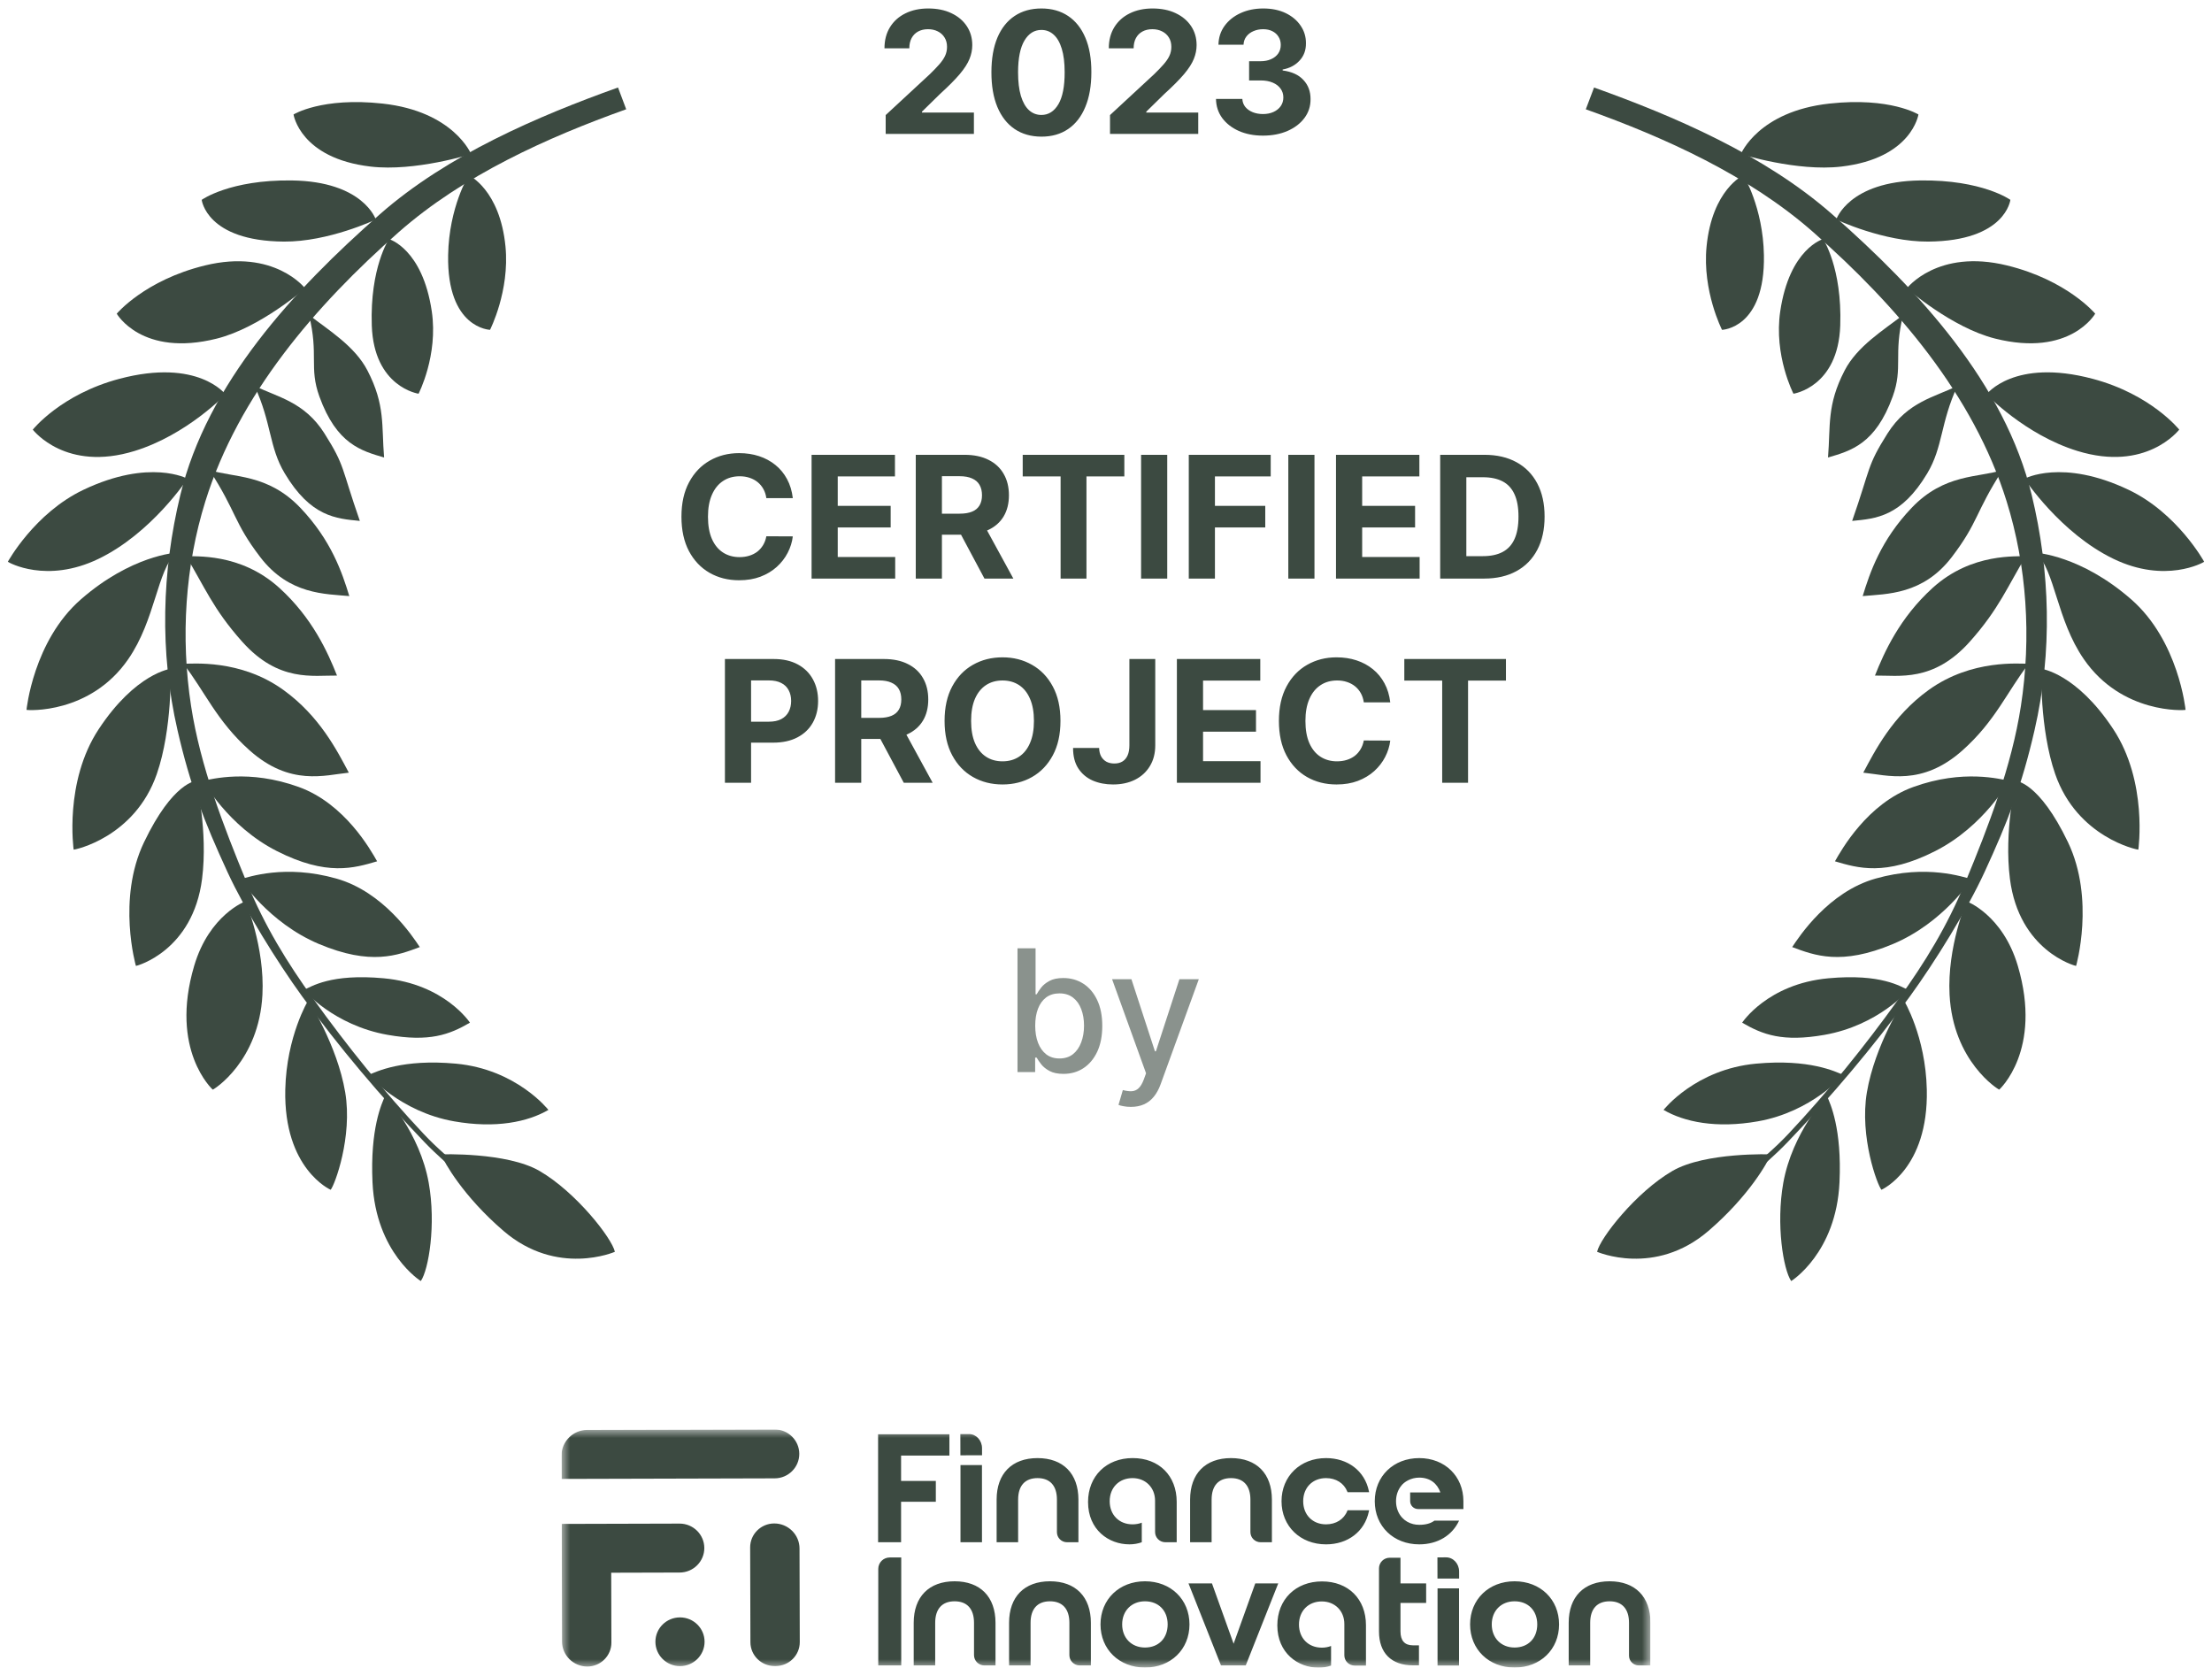 <svg width="130" height="98" viewBox="0 0 130 98" fill="none" xmlns="http://www.w3.org/2000/svg">
<g clip-path="url(#clip0_9874_2048)">
<path d="M100.278 70.994C101.878 69.92 103.645 68.59 105.069 67.106C107.597 64.474 110.103 61.507 112.257 58.538C113.712 56.532 115.601 53.489 116.632 51.25C118.005 48.27 118.818 46.183 119.571 42.909C120.633 38.298 120.486 33.565 119.408 29.103C117.822 22.539 112.746 17.047 107.674 12.588C103.706 9.101 98.37 6.819 93.683 5.143L93.198 6.423C97.843 8.083 102.766 10.3 106.569 13.646C111.461 17.951 115.98 23.201 117.929 29.458C119.117 33.266 119.392 37.444 118.769 41.49C118.224 45.035 116.852 48.588 115.515 51.818C114.417 54.473 113.136 56.541 111.573 58.719C109.592 61.482 107.415 64.176 105.101 66.635C103.603 68.228 101.599 69.665 99.99 70.746L100.278 70.994Z" fill="#3C4A41"/>
<path d="M102.311 9.055C102.311 9.055 105.603 10.096 108.216 9.789C112.364 9.302 112.747 6.727 112.747 6.727C112.747 6.727 111.082 5.694 107.513 6.087C103.331 6.547 102.311 9.055 102.311 9.055Z" fill="#3C4A41"/>
<path d="M107.917 12.9C107.917 12.9 110.692 14.217 113.323 14.197C117.877 14.163 118.15 11.744 118.15 11.744C118.15 11.744 116.501 10.555 112.854 10.604C108.647 10.66 107.917 12.9 107.917 12.9Z" fill="#3C4A41"/>
<path d="M112.065 16.945C112.065 16.945 114.703 19.258 117.255 19.897C121.673 21.004 123.136 18.433 123.136 18.433C123.136 18.433 121.494 16.463 117.95 15.598C113.864 14.6 112.065 16.945 112.065 16.945Z" fill="#3C4A41"/>
<path d="M116.749 23.174C116.749 23.174 119.005 25.552 122.094 26.502C126.125 27.74 128.019 25.308 128.075 25.248C128.075 25.248 126.423 23.169 122.977 22.258C118.355 21.035 116.749 23.174 116.749 23.174Z" fill="#3C4A41"/>
<path d="M118.98 28.133C118.98 28.133 121.081 31.333 124.215 32.843C127.26 34.311 129.484 33.061 129.54 33.012C129.54 33.012 127.976 30.154 125.098 28.784C121.189 26.923 118.98 28.133 118.98 28.133Z" fill="#3C4A41"/>
<path d="M119.657 32.483C120.779 33.538 120.862 36.406 122.466 38.733C124.702 41.98 128.391 41.745 128.446 41.714C128.446 41.714 128.051 37.669 125.255 35.224C122.282 32.626 119.657 32.483 119.657 32.483Z" fill="#3C4A41"/>
<path d="M119.967 39.302C119.967 39.302 119.858 42.818 120.785 45.488C122.079 49.212 125.609 49.943 125.67 49.928C125.67 49.928 126.243 45.946 124.196 42.846C122.021 39.552 119.967 39.302 119.967 39.302Z" fill="#3C4A41"/>
<path d="M118.472 45.891C118.472 45.891 117.768 48.842 118.124 51.646C118.662 55.871 121.95 56.766 122.013 56.76C122.013 56.76 123.14 52.846 121.537 49.495C119.833 45.935 118.472 45.891 118.472 45.891Z" fill="#3C4A41"/>
<path d="M115.575 52.964C115.575 52.964 114.43 55.634 114.577 58.456C114.78 62.373 117.434 64.028 117.497 64.03C117.497 64.03 120.056 61.723 118.587 56.756C117.695 53.743 115.575 52.964 115.575 52.964Z" fill="#3C4A41"/>
<path d="M111.89 58.781C111.89 58.781 110.189 61.402 109.718 64.189C109.276 66.805 110.337 69.655 110.574 69.917C110.574 69.917 113.343 68.7 113.239 64.03C113.17 60.888 111.89 58.781 111.89 58.781Z" fill="#3C4A41"/>
<path d="M107.363 64.394C107.363 64.394 105.334 66.554 104.805 69.508C104.368 71.957 104.808 74.617 105.27 75.281C105.27 75.281 107.916 73.637 108.108 69.478C108.253 66.34 107.572 64.846 107.363 64.394Z" fill="#3C4A41"/>
<path d="M104.078 67.835C104.078 67.835 100.211 67.695 98.289 68.811C96.138 70.06 94.027 72.771 93.861 73.562C93.861 73.562 97.247 75.047 100.405 72.335C102.788 70.287 103.893 68.298 104.078 67.835Z" fill="#3C4A41"/>
<path d="M108.338 63.171C108.338 63.171 106.489 65.336 103.31 65.895C100.861 66.327 98.977 65.929 97.768 65.224C97.768 65.224 99.633 62.834 103.209 62.505C106.338 62.216 107.879 62.976 108.338 63.171Z" fill="#3C4A41"/>
<path d="M112.161 58.178C112.161 58.178 110.4 60.255 107.222 60.814C104.772 61.245 103.596 60.803 102.387 60.098C102.387 60.098 103.877 57.819 107.452 57.489C110.581 57.201 111.702 57.983 112.161 58.178Z" fill="#3C4A41"/>
<path d="M115.872 51.663C115.872 51.663 114.227 54.223 111.252 55.474C108.204 56.756 106.638 56.144 105.327 55.655C105.745 55.028 107.456 52.413 110.23 51.629C113.254 50.773 115.386 51.549 115.872 51.663Z" fill="#3C4A41"/>
<path d="M118.073 45.879C118.073 45.879 116.615 48.55 113.738 50.011C110.789 51.508 109.184 51.009 107.841 50.615C108.213 49.959 109.733 47.229 112.443 46.248C115.398 45.179 117.58 45.8 118.073 45.879Z" fill="#3C4A41"/>
<path d="M119.23 39.004C117.968 40.622 117.282 42.361 115.341 44.091C112.95 46.224 110.898 45.544 109.505 45.406C110.191 44.118 111.22 42.081 113.347 40.547C115.895 38.709 118.731 39.018 119.23 39.004Z" fill="#3C4A41"/>
<path d="M119.074 32.669C118.001 34.418 117.492 35.781 115.757 37.718C113.619 40.105 111.592 39.681 110.192 39.7C110.73 38.343 111.635 36.315 113.578 34.551C115.904 32.44 118.58 32.739 119.074 32.669Z" fill="#3C4A41"/>
<path d="M117.694 27.619C116.08 30.11 116.284 30.674 114.704 32.74C113.007 34.959 110.865 34.898 109.471 35.029C109.898 33.634 110.536 31.747 112.344 29.847C114.273 27.82 116.279 28.081 117.694 27.619Z" fill="#3C4A41"/>
<path d="M115.042 22.67C114.024 24.875 114.2 26.252 113.267 27.814C111.741 30.37 110.245 30.48 108.852 30.611C109.963 27.427 109.706 27.412 110.929 25.473C112.12 23.586 113.737 23.332 115.042 22.67Z" fill="#3C4A41"/>
<path d="M111.846 18.508C111.266 20.866 111.855 21.588 111.236 23.299C110.223 26.099 108.776 26.491 107.433 26.885C107.587 25.006 107.354 23.814 108.407 21.777C109.151 20.338 110.691 19.406 111.846 18.508Z" fill="#3C4A41"/>
<path d="M105.402 23.137C105.402 23.137 104.239 20.891 104.626 18.289C105.173 14.602 107.143 14.05 107.143 14.05C107.143 14.05 108.266 15.726 108.152 19.126C108.03 22.758 105.402 23.137 105.402 23.137Z" fill="#3C4A41"/>
<path d="M101.204 19.383C101.204 19.383 100.041 17.11 100.295 14.491C100.622 11.135 102.459 10.296 102.459 10.296C102.459 10.296 103.617 12.169 103.666 14.996C103.742 19.313 101.204 19.383 101.204 19.383Z" fill="#3C4A41"/>
<path d="M29.725 70.993C28.126 69.919 26.358 68.589 24.934 67.106C22.407 64.473 19.9 61.506 17.746 58.537C16.291 56.531 14.403 53.488 13.371 51.249C11.998 48.269 11.185 46.182 10.432 42.908C9.371 38.297 9.517 33.564 10.595 29.102C12.181 22.538 17.257 17.046 22.33 12.587C26.298 9.1 31.633 6.818 36.321 5.142L36.802 6.421C32.156 8.082 27.233 10.299 23.43 13.645C18.538 17.95 14.02 23.2 12.07 29.457C10.883 33.265 10.607 37.444 11.23 41.49C11.776 45.034 13.148 48.587 14.484 51.817C15.583 54.472 16.864 56.54 18.427 58.719C20.408 61.481 22.585 64.175 24.899 66.635C26.397 68.227 28.4 69.664 30.009 70.745L29.725 70.993Z" fill="#3C4A41"/>
<path d="M27.688 9.055C27.688 9.055 24.395 10.096 21.782 9.789C17.634 9.302 17.251 6.727 17.251 6.727C17.251 6.727 18.916 5.694 22.485 6.087C26.667 6.547 27.688 9.055 27.688 9.055Z" fill="#3C4A41"/>
<path d="M22.087 12.9C22.087 12.9 19.313 14.217 16.682 14.197C12.127 14.163 11.854 11.744 11.854 11.744C11.854 11.744 13.503 10.555 17.151 10.604C21.357 10.66 22.087 12.9 22.087 12.9Z" fill="#3C4A41"/>
<path d="M17.932 16.946C17.932 16.946 15.294 19.259 12.742 19.898C8.324 21.005 6.861 18.434 6.861 18.434C6.861 18.434 8.503 16.464 12.046 15.599C16.133 14.601 17.932 16.946 17.932 16.946Z" fill="#3C4A41"/>
<path d="M13.252 23.175C13.252 23.175 10.995 25.553 7.906 26.503C3.876 27.741 1.981 25.309 1.926 25.249C1.926 25.249 3.577 23.17 7.023 22.259C11.646 21.036 13.252 23.175 13.252 23.175Z" fill="#3C4A41"/>
<path d="M11.021 28.133C11.021 28.133 8.92 31.333 5.785 32.843C2.74 34.311 0.516 33.061 0.461 33.012C0.461 33.012 2.025 30.154 4.902 28.784C8.812 26.923 11.021 28.133 11.021 28.133Z" fill="#3C4A41"/>
<path d="M10.347 32.483C9.225 33.538 9.142 36.406 7.539 38.733C5.302 41.98 1.613 41.745 1.558 41.714C1.558 41.714 1.953 37.669 4.75 35.225C7.722 32.627 10.347 32.483 10.347 32.483Z" fill="#3C4A41"/>
<path d="M10.032 39.302C10.032 39.302 10.141 42.818 9.214 45.488C7.921 49.212 4.39 49.943 4.329 49.928C4.329 49.928 3.756 45.946 5.803 42.846C7.978 39.552 10.032 39.302 10.032 39.302Z" fill="#3C4A41"/>
<path d="M11.529 45.891C11.529 45.891 12.233 48.842 11.876 51.646C11.338 55.871 8.05 56.766 7.987 56.76C7.987 56.76 6.86 52.846 8.464 49.495C10.168 45.935 11.529 45.891 11.529 45.891Z" fill="#3C4A41"/>
<path d="M14.424 52.965C14.424 52.965 15.569 55.635 15.423 58.457C15.219 62.374 12.565 64.029 12.502 64.031C12.502 64.031 9.943 61.724 11.412 56.757C12.304 53.744 14.424 52.965 14.424 52.965Z" fill="#3C4A41"/>
<path d="M18.116 58.781C18.116 58.781 19.817 61.402 20.288 64.189C20.73 66.805 19.669 69.655 19.432 69.917C19.432 69.917 16.663 68.7 16.766 64.03C16.836 60.888 18.116 58.781 18.116 58.781Z" fill="#3C4A41"/>
<path d="M22.638 64.393C22.638 64.393 24.667 66.554 25.196 69.508C25.634 71.957 25.193 74.617 24.731 75.281C24.731 75.281 22.085 73.637 21.892 69.478C21.747 66.34 22.428 64.846 22.638 64.393Z" fill="#3C4A41"/>
<path d="M25.919 67.835C25.919 67.835 29.786 67.695 31.708 68.811C33.859 70.06 35.97 72.771 36.137 73.562C36.137 73.562 32.75 75.047 29.592 72.335C27.209 70.287 26.105 68.298 25.919 67.835Z" fill="#3C4A41"/>
<path d="M21.659 63.171C21.659 63.171 23.509 65.336 26.687 65.895C29.137 66.327 31.02 65.929 32.23 65.224C32.23 65.224 30.364 62.834 26.789 62.505C23.66 62.216 22.119 62.976 21.659 63.171Z" fill="#3C4A41"/>
<path d="M17.844 58.177C17.844 58.177 19.606 60.254 22.784 60.813C25.234 61.244 26.41 60.802 27.619 60.097C27.619 60.097 26.129 57.818 22.554 57.489C19.425 57.2 18.304 57.982 17.844 58.177Z" fill="#3C4A41"/>
<path d="M14.126 51.663C14.126 51.663 15.771 54.223 18.746 55.474C21.795 56.756 23.36 56.144 24.671 55.655C24.253 55.028 22.542 52.413 19.768 51.629C16.745 50.773 14.612 51.549 14.126 51.663Z" fill="#3C4A41"/>
<path d="M11.931 45.879C11.931 45.879 13.389 48.55 16.266 50.011C19.215 51.508 20.82 51.009 22.163 50.615C21.791 49.959 20.271 47.229 17.561 46.248C14.606 45.179 12.424 45.8 11.931 45.879Z" fill="#3C4A41"/>
<path d="M10.775 39.004C12.037 40.622 12.723 42.361 14.664 44.091C17.056 46.224 19.108 45.544 20.5 45.406C19.815 44.118 18.785 42.081 16.658 40.547C14.11 38.709 11.274 39.018 10.775 39.004Z" fill="#3C4A41"/>
<path d="M10.924 32.669C11.997 34.418 12.506 35.781 14.242 37.718C16.379 40.105 18.406 39.681 19.806 39.7C19.268 38.343 18.363 36.315 16.421 34.551C14.094 32.44 11.419 32.739 10.924 32.669Z" fill="#3C4A41"/>
<path d="M12.307 27.619C13.921 30.11 13.717 30.674 15.296 32.74C16.993 34.959 19.136 34.898 20.529 35.029C20.103 33.634 19.465 31.747 17.657 29.847C15.728 27.82 13.722 28.081 12.307 27.619Z" fill="#3C4A41"/>
<path d="M14.957 22.67C15.975 24.875 15.799 26.252 16.732 27.814C18.258 30.37 19.754 30.48 21.148 30.611C20.036 27.427 20.294 27.412 19.07 25.473C17.88 23.586 16.262 23.332 14.957 22.67Z" fill="#3C4A41"/>
<path d="M18.16 18.508C18.739 20.866 18.151 21.588 18.77 23.299C19.782 26.099 21.23 26.491 22.573 26.885C22.418 25.006 22.651 23.814 21.598 21.777C20.854 20.338 19.315 19.406 18.16 18.508Z" fill="#3C4A41"/>
<path d="M24.599 23.137C24.599 23.137 25.762 20.891 25.375 18.289C24.828 14.602 22.858 14.05 22.858 14.05C22.858 14.05 21.736 15.726 21.85 19.126C21.972 22.758 24.599 23.137 24.599 23.137Z" fill="#3C4A41"/>
<path d="M28.799 19.382C28.799 19.382 29.962 17.108 29.708 14.49C29.381 11.134 27.544 10.295 27.544 10.295C27.544 10.295 26.386 12.168 26.337 14.995C26.261 19.312 28.799 19.382 28.799 19.382Z" fill="#3C4A41"/>
<path d="M46.594 29.273H45.038C45.01 29.072 44.952 28.893 44.864 28.737C44.777 28.579 44.664 28.444 44.527 28.332C44.39 28.221 44.231 28.136 44.051 28.077C43.874 28.017 43.681 27.988 43.472 27.988C43.096 27.988 42.768 28.081 42.489 28.268C42.209 28.453 41.993 28.723 41.839 29.078C41.685 29.431 41.608 29.859 41.608 30.364C41.608 30.882 41.685 31.318 41.839 31.671C41.995 32.023 42.213 32.289 42.492 32.469C42.772 32.649 43.095 32.739 43.462 32.739C43.668 32.739 43.858 32.712 44.033 32.658C44.211 32.603 44.368 32.524 44.506 32.42C44.643 32.313 44.757 32.184 44.847 32.033C44.939 31.881 45.003 31.708 45.038 31.514L46.594 31.521C46.554 31.855 46.453 32.177 46.292 32.487C46.133 32.795 45.919 33.071 45.649 33.315C45.382 33.556 45.062 33.748 44.691 33.89C44.321 34.03 43.903 34.099 43.437 34.099C42.788 34.099 42.208 33.953 41.697 33.659C41.188 33.365 40.785 32.941 40.489 32.384C40.196 31.828 40.049 31.154 40.049 30.364C40.049 29.57 40.198 28.896 40.497 28.34C40.795 27.783 41.2 27.359 41.711 27.068C42.222 26.775 42.798 26.628 43.437 26.628C43.858 26.628 44.249 26.687 44.609 26.805C44.971 26.924 45.292 27.097 45.571 27.324C45.85 27.549 46.078 27.825 46.253 28.151C46.431 28.478 46.544 28.852 46.594 29.273ZM47.697 34V26.727H52.597V27.995H49.234V29.728H52.345V30.996H49.234V32.732H52.611V34H47.697ZM53.82 34V26.727H56.689C57.238 26.727 57.707 26.826 58.095 27.022C58.486 27.216 58.783 27.492 58.986 27.849C59.192 28.204 59.295 28.622 59.295 29.103C59.295 29.586 59.191 30.001 58.983 30.349C58.775 30.695 58.473 30.96 58.077 31.145C57.684 31.329 57.209 31.422 56.65 31.422H54.729V30.186H56.401C56.695 30.186 56.939 30.146 57.133 30.065C57.327 29.985 57.471 29.864 57.566 29.703C57.663 29.542 57.712 29.342 57.712 29.103C57.712 28.861 57.663 28.658 57.566 28.492C57.471 28.326 57.326 28.201 57.129 28.116C56.935 28.028 56.69 27.984 56.394 27.984H55.357V34H53.82ZM57.747 30.69L59.555 34H57.857L56.089 30.69H57.747ZM60.105 27.995V26.727H66.078V27.995H63.852V34H62.332V27.995H60.105ZM68.599 26.727V34H67.062V26.727H68.599ZM69.865 34V26.727H74.68V27.995H71.402V29.728H74.36V30.996H71.402V34H69.865ZM77.252 26.727V34H75.714V26.727H77.252ZM78.517 34V26.727H83.417V27.995H80.055V29.728H83.165V30.996H80.055V32.732H83.432V34H78.517ZM87.218 34H84.64V26.727H87.239C87.971 26.727 88.601 26.873 89.129 27.164C89.656 27.453 90.062 27.868 90.347 28.41C90.633 28.953 90.776 29.601 90.776 30.357C90.776 31.114 90.633 31.765 90.347 32.31C90.062 32.854 89.654 33.272 89.121 33.563C88.591 33.854 87.957 34 87.218 34ZM86.177 32.682H87.154C87.609 32.682 87.991 32.602 88.301 32.441C88.614 32.278 88.848 32.026 89.004 31.685C89.163 31.341 89.242 30.899 89.242 30.357C89.242 29.819 89.163 29.38 89.004 29.039C88.848 28.698 88.615 28.447 88.305 28.286C87.995 28.125 87.612 28.045 87.158 28.045H86.177V32.682ZM42.604 46V38.727H45.473C46.025 38.727 46.495 38.833 46.883 39.043C47.271 39.252 47.567 39.542 47.771 39.913C47.977 40.283 48.08 40.709 48.08 41.192C48.08 41.675 47.975 42.101 47.767 42.47C47.559 42.84 47.257 43.127 46.862 43.333C46.469 43.539 45.993 43.642 45.434 43.642H43.605V42.41H45.185C45.481 42.41 45.725 42.359 45.917 42.257C46.111 42.153 46.255 42.01 46.35 41.827C46.447 41.643 46.496 41.431 46.496 41.192C46.496 40.95 46.447 40.74 46.35 40.56C46.255 40.377 46.111 40.236 45.917 40.137C45.723 40.035 45.477 39.984 45.178 39.984H44.141V46H42.604ZM49.078 46V38.727H51.948C52.497 38.727 52.966 38.825 53.354 39.022C53.745 39.216 54.042 39.492 54.245 39.849C54.451 40.205 54.554 40.622 54.554 41.103C54.554 41.586 54.45 42.001 54.242 42.349C54.033 42.695 53.731 42.96 53.336 43.145C52.943 43.33 52.467 43.422 51.909 43.422H49.987V42.186H51.66C51.954 42.186 52.197 42.146 52.392 42.065C52.586 41.985 52.73 41.864 52.825 41.703C52.922 41.542 52.97 41.342 52.97 41.103C52.97 40.861 52.922 40.658 52.825 40.492C52.73 40.327 52.584 40.201 52.388 40.116C52.194 40.028 51.949 39.984 51.653 39.984H50.616V46H49.078ZM53.006 42.69L54.813 46H53.116L51.347 42.69H53.006ZM62.324 42.364C62.324 43.157 62.174 43.831 61.873 44.388C61.575 44.944 61.168 45.369 60.651 45.663C60.138 45.954 59.56 46.099 58.919 46.099C58.272 46.099 57.692 45.953 57.178 45.659C56.665 45.365 56.259 44.941 55.961 44.384C55.662 43.828 55.513 43.154 55.513 42.364C55.513 41.571 55.662 40.896 55.961 40.34C56.259 39.783 56.665 39.359 57.178 39.068C57.692 38.775 58.272 38.628 58.919 38.628C59.56 38.628 60.138 38.775 60.651 39.068C61.168 39.359 61.575 39.783 61.873 40.34C62.174 40.896 62.324 41.571 62.324 42.364ZM60.765 42.364C60.765 41.85 60.688 41.417 60.534 41.064C60.383 40.711 60.169 40.444 59.892 40.261C59.615 40.079 59.29 39.988 58.919 39.988C58.547 39.988 58.222 40.079 57.946 40.261C57.669 40.444 57.453 40.711 57.299 41.064C57.148 41.417 57.072 41.85 57.072 42.364C57.072 42.877 57.148 43.311 57.299 43.663C57.453 44.016 57.669 44.284 57.946 44.466C58.222 44.648 58.547 44.739 58.919 44.739C59.29 44.739 59.615 44.648 59.892 44.466C60.169 44.284 60.383 44.016 60.534 43.663C60.688 43.311 60.765 42.877 60.765 42.364ZM66.375 38.727H67.895V43.798C67.895 44.267 67.79 44.674 67.579 45.02C67.371 45.365 67.081 45.632 66.709 45.819C66.337 46.006 65.905 46.099 65.413 46.099C64.975 46.099 64.577 46.023 64.219 45.869C63.864 45.712 63.583 45.476 63.374 45.158C63.166 44.839 63.063 44.438 63.065 43.955H64.596C64.601 44.146 64.64 44.311 64.713 44.448C64.789 44.583 64.892 44.687 65.022 44.761C65.155 44.832 65.311 44.867 65.491 44.867C65.68 44.867 65.84 44.827 65.97 44.746C66.103 44.664 66.203 44.543 66.272 44.384C66.341 44.226 66.375 44.03 66.375 43.798V38.727ZM69.166 46V38.727H74.067V39.995H70.704V41.728H73.815V42.996H70.704V44.732H74.081V46H69.166ZM81.706 41.273H80.151C80.122 41.072 80.064 40.894 79.977 40.737C79.889 40.579 79.777 40.444 79.639 40.332C79.502 40.221 79.344 40.136 79.164 40.077C78.986 40.017 78.793 39.988 78.585 39.988C78.208 39.988 77.88 40.081 77.601 40.269C77.322 40.453 77.105 40.723 76.951 41.078C76.797 41.431 76.72 41.859 76.72 42.364C76.72 42.882 76.797 43.318 76.951 43.67C77.108 44.023 77.325 44.289 77.605 44.469C77.884 44.649 78.207 44.739 78.574 44.739C78.78 44.739 78.971 44.712 79.146 44.658C79.323 44.603 79.481 44.524 79.618 44.42C79.755 44.313 79.869 44.184 79.959 44.033C80.051 43.881 80.115 43.708 80.151 43.514L81.706 43.521C81.666 43.855 81.565 44.177 81.404 44.487C81.246 44.795 81.031 45.071 80.762 45.315C80.494 45.556 80.174 45.748 79.803 45.89C79.433 46.03 79.016 46.099 78.549 46.099C77.901 46.099 77.321 45.953 76.809 45.659C76.3 45.365 75.898 44.941 75.602 44.384C75.308 43.828 75.162 43.154 75.162 42.364C75.162 41.571 75.311 40.896 75.609 40.34C75.907 39.783 76.312 39.359 76.823 39.068C77.335 38.775 77.91 38.628 78.549 38.628C78.971 38.628 79.361 38.687 79.721 38.805C80.083 38.924 80.404 39.097 80.683 39.324C80.963 39.549 81.19 39.825 81.365 40.151C81.543 40.478 81.656 40.852 81.706 41.273ZM82.532 39.995V38.727H88.505V39.995H86.278V46H84.758V39.995H82.532Z" fill="#3C4A41"/>
<path d="M52.052 7.87V6.762L54.641 4.365C54.861 4.152 55.046 3.96 55.195 3.79C55.347 3.619 55.462 3.453 55.54 3.289C55.618 3.123 55.657 2.945 55.657 2.753C55.657 2.54 55.608 2.356 55.511 2.203C55.414 2.046 55.282 1.927 55.114 1.844C54.945 1.759 54.755 1.716 54.542 1.716C54.319 1.716 54.125 1.761 53.959 1.851C53.794 1.941 53.666 2.07 53.576 2.238C53.486 2.406 53.441 2.606 53.441 2.838H51.981C51.981 2.362 52.089 1.949 52.304 1.599C52.52 1.248 52.822 0.977 53.21 0.786C53.598 0.594 54.046 0.498 54.552 0.498C55.073 0.498 55.527 0.59 55.913 0.775C56.301 0.957 56.603 1.211 56.818 1.535C57.033 1.859 57.141 2.231 57.141 2.65C57.141 2.925 57.087 3.196 56.978 3.463C56.871 3.731 56.681 4.028 56.406 4.354C56.132 4.679 55.744 5.068 55.245 5.523L54.183 6.563V6.613H57.237V7.87H52.052ZM61.203 8.03C60.592 8.028 60.066 7.877 59.626 7.579C59.188 7.281 58.851 6.849 58.614 6.283C58.38 5.717 58.264 5.036 58.266 4.241C58.266 3.448 58.383 2.772 58.617 2.213C58.854 1.654 59.192 1.229 59.63 0.938C60.07 0.645 60.594 0.498 61.203 0.498C61.811 0.498 62.334 0.645 62.772 0.938C63.213 1.232 63.551 1.658 63.788 2.217C64.025 2.773 64.142 3.448 64.14 4.241C64.14 5.039 64.021 5.721 63.784 6.286C63.55 6.852 63.214 7.284 62.776 7.582C62.338 7.881 61.814 8.03 61.203 8.03ZM61.203 6.755C61.619 6.755 61.952 6.546 62.201 6.127C62.449 5.707 62.572 5.079 62.57 4.241C62.57 3.689 62.513 3.23 62.4 2.863C62.288 2.496 62.13 2.22 61.924 2.036C61.72 1.851 61.48 1.759 61.203 1.759C60.788 1.759 60.457 1.966 60.209 2.38C59.96 2.794 59.834 3.415 59.832 4.241C59.832 4.8 59.888 5.266 59.999 5.64C60.113 6.012 60.272 6.291 60.478 6.478C60.684 6.663 60.926 6.755 61.203 6.755ZM65.236 7.87V6.762L67.825 4.365C68.045 4.152 68.23 3.96 68.379 3.79C68.53 3.619 68.645 3.453 68.723 3.289C68.801 3.123 68.84 2.945 68.84 2.753C68.84 2.54 68.792 2.356 68.695 2.203C68.598 2.046 68.465 1.927 68.297 1.844C68.129 1.759 67.938 1.716 67.725 1.716C67.503 1.716 67.309 1.761 67.143 1.851C66.977 1.941 66.849 2.07 66.759 2.238C66.669 2.406 66.624 2.606 66.624 2.838H65.165C65.165 2.362 65.273 1.949 65.488 1.599C65.704 1.248 66.005 0.977 66.394 0.786C66.782 0.594 67.229 0.498 67.736 0.498C68.257 0.498 68.71 0.59 69.096 0.775C69.484 0.957 69.786 1.211 70.002 1.535C70.217 1.859 70.325 2.231 70.325 2.65C70.325 2.925 70.27 3.196 70.161 3.463C70.055 3.731 69.864 4.028 69.59 4.354C69.315 4.679 68.928 5.068 68.428 5.523L67.367 6.563V6.613H70.421V7.87H65.236ZM74.223 7.97C73.693 7.97 73.22 7.878 72.806 7.696C72.394 7.511 72.069 7.258 71.829 6.936C71.593 6.612 71.471 6.238 71.464 5.814H73.012C73.022 5.992 73.079 6.148 73.186 6.283C73.295 6.415 73.439 6.518 73.619 6.592C73.799 6.665 74.002 6.702 74.227 6.702C74.461 6.702 74.668 6.66 74.848 6.577C75.028 6.495 75.169 6.38 75.271 6.233C75.372 6.086 75.423 5.917 75.423 5.725C75.423 5.531 75.369 5.359 75.26 5.21C75.153 5.059 74.999 4.94 74.798 4.855C74.599 4.77 74.363 4.727 74.088 4.727H73.41V3.598H74.088C74.32 3.598 74.525 3.558 74.702 3.477C74.882 3.397 75.022 3.286 75.121 3.144C75.221 2.999 75.271 2.831 75.271 2.639C75.271 2.457 75.227 2.297 75.139 2.16C75.054 2.02 74.933 1.911 74.777 1.833C74.623 1.755 74.443 1.716 74.237 1.716C74.029 1.716 73.838 1.754 73.665 1.83C73.493 1.903 73.354 2.008 73.25 2.146C73.146 2.283 73.09 2.444 73.083 2.629H71.609C71.617 2.21 71.736 1.84 71.968 1.521C72.2 1.201 72.513 0.951 72.906 0.771C73.301 0.589 73.747 0.498 74.244 0.498C74.746 0.498 75.185 0.589 75.562 0.771C75.938 0.954 76.231 1.2 76.439 1.51C76.65 1.818 76.754 2.163 76.751 2.547C76.754 2.954 76.627 3.294 76.371 3.566C76.118 3.838 75.788 4.011 75.381 4.085V4.141C75.916 4.21 76.323 4.396 76.602 4.699C76.884 5 77.024 5.376 77.021 5.828C77.024 6.243 76.904 6.611 76.663 6.933C76.424 7.255 76.093 7.508 75.672 7.693C75.251 7.877 74.767 7.97 74.223 7.97Z" fill="#3C4A41"/>
<path opacity="0.6" d="M59.799 63V55.727H60.861V58.43H60.925C60.986 58.316 61.075 58.185 61.191 58.035C61.307 57.886 61.468 57.756 61.674 57.645C61.88 57.531 62.152 57.474 62.491 57.474C62.931 57.474 63.324 57.586 63.67 57.808C64.015 58.031 64.287 58.352 64.483 58.771C64.682 59.19 64.781 59.694 64.781 60.283C64.781 60.873 64.683 61.378 64.487 61.8C64.29 62.219 64.02 62.542 63.677 62.769C63.334 62.994 62.942 63.106 62.501 63.106C62.17 63.106 61.899 63.051 61.688 62.94C61.48 62.828 61.316 62.698 61.198 62.549C61.08 62.4 60.989 62.267 60.925 62.151H60.836V63H59.799ZM60.84 60.273C60.84 60.656 60.895 60.992 61.006 61.281C61.118 61.57 61.279 61.796 61.489 61.959C61.7 62.12 61.958 62.201 62.264 62.201C62.581 62.201 62.846 62.117 63.059 61.949C63.272 61.778 63.433 61.548 63.542 61.256C63.653 60.965 63.709 60.637 63.709 60.273C63.709 59.913 63.654 59.59 63.545 59.303C63.439 59.017 63.278 58.791 63.062 58.625C62.849 58.459 62.583 58.376 62.264 58.376C61.956 58.376 61.695 58.456 61.482 58.614C61.272 58.773 61.112 58.994 61.003 59.278C60.894 59.562 60.84 59.894 60.84 60.273ZM66.459 65.046C66.3 65.046 66.156 65.032 66.026 65.006C65.896 64.983 65.799 64.957 65.735 64.928L65.99 64.058C66.184 64.11 66.357 64.133 66.509 64.126C66.66 64.119 66.794 64.062 66.91 63.955C67.028 63.849 67.133 63.675 67.223 63.433L67.354 63.071L65.358 57.545H66.495L67.876 61.778H67.933L69.314 57.545H70.454L68.206 63.728C68.102 64.012 67.97 64.252 67.809 64.449C67.648 64.648 67.456 64.797 67.233 64.896C67.011 64.996 66.753 65.046 66.459 65.046Z" fill="#3C4A41"/>
<g clip-path="url(#clip1_9874_2048)">
<mask id="mask0_9874_2048" style="mask-type:luminance" maskUnits="userSpaceOnUse" x="33" y="84" width="64" height="14">
<path d="M33 84H97V98H33V84Z" fill="white"/>
</mask>
<g mask="url(#mask0_9874_2048)">
<path d="M39.963 97.909C40.761 97.909 41.408 97.268 41.408 96.477C41.408 95.687 40.761 95.046 39.963 95.046C39.166 95.046 38.519 95.687 38.519 96.477C38.519 97.268 39.166 97.909 39.963 97.909Z" fill="#3C4A41"/>
<path d="M46.974 85.434C46.972 84.641 46.32 83.998 45.52 84L34.517 84.029C33.678 84.031 32.998 84.709 33 85.54L33.004 86.908L45.527 86.875C46.327 86.874 46.977 86.226 46.974 85.434L46.974 85.434Z" fill="#3C4A41"/>
<path d="M45.499 89.526C44.719 89.528 44.085 90.159 44.087 90.933L44.102 96.505C44.104 97.278 44.741 97.906 45.521 97.904H45.591C46.372 97.902 47.005 97.271 47.003 96.497L46.988 90.994C46.986 90.183 46.318 89.524 45.499 89.526L45.499 89.526ZM41.393 90.969C41.391 90.176 40.738 89.533 39.939 89.534L33.013 89.553L33.031 96.464C33.033 97.276 33.701 97.935 34.52 97.933C35.3 97.931 35.934 97.3 35.932 96.526L35.921 92.421L39.946 92.41C40.746 92.408 41.395 91.761 41.393 90.969ZM52.957 88.251H54.999V87.028H52.957V85.538H55.797V84.286H51.606V90.629H52.957V88.252V88.251ZM57.71 86.096H56.448V90.629H57.711L57.71 86.096ZM59.836 88.124C59.836 87.31 60.24 86.861 60.975 86.861C61.711 86.861 62.116 87.31 62.116 88.124V90.041C62.117 90.198 62.179 90.348 62.291 90.458C62.402 90.569 62.553 90.63 62.71 90.63H63.379V88.124C63.379 86.597 62.48 85.685 60.976 85.685C59.471 85.685 58.572 86.597 58.572 88.124V90.63H59.836V88.124ZM71.207 88.124C71.207 87.31 71.611 86.861 72.346 86.861C73.082 86.861 73.487 87.31 73.487 88.124V90.034C73.487 90.363 73.756 90.63 74.088 90.63H74.75V88.124C74.75 86.597 73.852 85.685 72.347 85.685C70.842 85.685 69.943 86.597 69.943 88.124V90.63H71.207V88.124ZM77.931 86.861C78.515 86.861 78.983 87.156 79.181 87.651L79.196 87.689H80.463L80.448 87.617C80.205 86.443 79.217 85.685 77.931 85.685C76.416 85.685 75.316 86.751 75.316 88.219C75.316 89.688 76.416 90.754 77.931 90.754C79.217 90.754 80.205 89.996 80.448 88.821L80.463 88.75H79.196L79.181 88.788C78.983 89.282 78.515 89.578 77.931 89.578C77.141 89.578 76.589 89.019 76.589 88.219C76.589 87.419 77.141 86.861 77.931 86.861ZM51.616 92.192V97.869H52.966V91.525H52.289C52.201 91.525 52.114 91.542 52.032 91.575C51.951 91.608 51.877 91.657 51.814 91.719C51.752 91.781 51.702 91.855 51.668 91.936C51.634 92.017 51.616 92.104 51.616 92.192ZM56.103 92.924C54.598 92.924 53.699 93.835 53.699 95.363V97.869H54.962V95.363C54.962 94.549 55.367 94.1 56.102 94.1C56.838 94.1 57.243 94.549 57.243 95.363V97.262C57.243 97.597 57.517 97.869 57.855 97.869H58.506V95.363C58.506 93.835 57.608 92.924 56.103 92.924ZM61.708 92.924C60.203 92.924 59.304 93.835 59.304 95.363V97.869H60.567V95.363C60.567 94.549 60.972 94.1 61.708 94.1C62.443 94.1 62.848 94.549 62.848 95.363V97.264C62.848 97.598 63.121 97.869 63.458 97.869H64.111V95.363C64.111 93.835 63.212 92.924 61.708 92.924ZM67.292 92.924C65.776 92.924 64.677 93.99 64.677 95.458C64.677 96.926 65.776 97.993 67.292 97.993C68.807 97.993 69.906 96.927 69.906 95.458C69.906 93.989 68.807 92.924 67.292 92.924V92.924ZM67.292 96.817C66.501 96.817 65.95 96.258 65.95 95.458C65.95 94.658 66.502 94.1 67.292 94.1C68.088 94.1 68.624 94.646 68.624 95.458C68.624 96.271 68.089 96.817 67.292 96.817ZM73.773 93.047L72.5 96.593L71.227 93.047H69.848L71.743 97.831L71.758 97.868H73.213L75.123 93.047L73.773 93.047ZM89.013 92.924C87.498 92.924 86.398 93.99 86.398 95.458C86.398 96.926 87.498 97.993 89.013 97.993C90.528 97.993 91.627 96.927 91.627 95.458C91.627 93.989 90.528 92.924 89.013 92.924V92.924ZM89.013 96.817C88.223 96.817 87.671 96.258 87.671 95.458C87.671 94.658 88.223 94.1 89.013 94.1C89.81 94.1 90.345 94.646 90.345 95.458C90.345 96.271 89.81 96.817 89.013 96.817ZM94.597 92.924C93.092 92.924 92.193 93.835 92.193 95.363V97.869H93.456V95.363C93.456 94.549 93.861 94.1 94.597 94.1C95.332 94.1 95.737 94.549 95.737 95.363V97.295C95.737 97.612 95.996 97.869 96.316 97.869H97V95.363C97 93.835 96.101 92.924 94.597 92.924ZM57.715 85.518L57.714 85.101C57.713 84.643 57.37 84.273 56.949 84.273L56.44 84.275L56.443 85.522L57.715 85.518ZM83.41 85.685C81.895 85.685 80.795 86.751 80.795 88.219C80.795 89.688 81.895 90.754 83.41 90.754C84.486 90.754 85.348 90.232 85.751 89.359H84.304C84.086 89.524 83.791 89.606 83.41 89.606L83.396 89.605C83.28 89.605 83.166 89.591 83.054 89.564C82.802 89.504 82.573 89.371 82.399 89.18C82.177 88.936 82.045 88.603 82.045 88.219C82.045 87.866 82.156 87.555 82.347 87.318C82.522 87.082 82.92 86.832 83.41 86.832C84.049 86.832 84.469 87.181 84.653 87.705H82.875V88.217C82.876 88.34 82.925 88.458 83.013 88.544C83.1 88.631 83.219 88.679 83.342 88.679H86.005V88.219C86.005 86.751 84.914 85.685 83.41 85.685ZM85.748 93.341H84.485V97.874H85.748V93.341ZM84.986 91.518L84.478 91.519L84.481 92.766L85.753 92.763L85.752 92.345C85.751 91.887 85.408 91.517 84.986 91.518ZM82.307 91.54H81.672C81.506 91.54 81.347 91.605 81.229 91.722C81.111 91.839 81.044 91.998 81.044 92.163V95.872C81.044 97.139 81.773 97.864 83.044 97.864V97.864H83.393V96.688H83.04C82.554 96.687 82.307 96.412 82.307 95.872V94.195H83.815V93.047H82.307V91.54ZM66.368 90.754C66.634 90.754 66.881 90.711 67.103 90.63V89.48C66.941 89.544 66.758 89.578 66.56 89.578C65.769 89.578 65.217 89.019 65.217 88.219C65.217 87.419 65.77 86.861 66.56 86.861C67.324 86.861 67.883 87.415 67.883 88.188L67.885 90.031C67.885 90.362 68.156 90.63 68.49 90.63L69.155 90.63V88.257C69.155 86.719 68.116 85.684 66.569 85.684C65.022 85.684 63.945 86.747 63.945 88.266C63.945 89.899 65.163 90.753 66.367 90.753L66.368 90.754ZM77.693 92.932C76.147 92.932 75.069 93.993 75.069 95.514C75.069 97.146 76.287 98 77.491 98C77.742 98.002 77.991 97.961 78.227 97.877V96.726C78.053 96.793 77.869 96.826 77.683 96.824C76.893 96.824 76.341 96.266 76.341 95.466C76.341 94.666 76.893 94.108 77.683 94.108C78.448 94.108 79.008 94.661 79.008 95.434L79.008 97.278C79.009 97.437 79.073 97.59 79.187 97.702C79.3 97.814 79.454 97.877 79.614 97.877H80.278V95.504C80.278 93.965 79.24 92.932 77.693 92.932Z" fill="#3C4A41"/>
</g>
</g>
</g>
<defs>
<clipPath id="clip0_9874_2048">
<rect width="130" height="98" fill="white"/>
</clipPath>
<clipPath id="clip1_9874_2048">
<rect width="64" height="14" fill="white" transform="translate(33 84)"/>
</clipPath>
</defs>
</svg>
